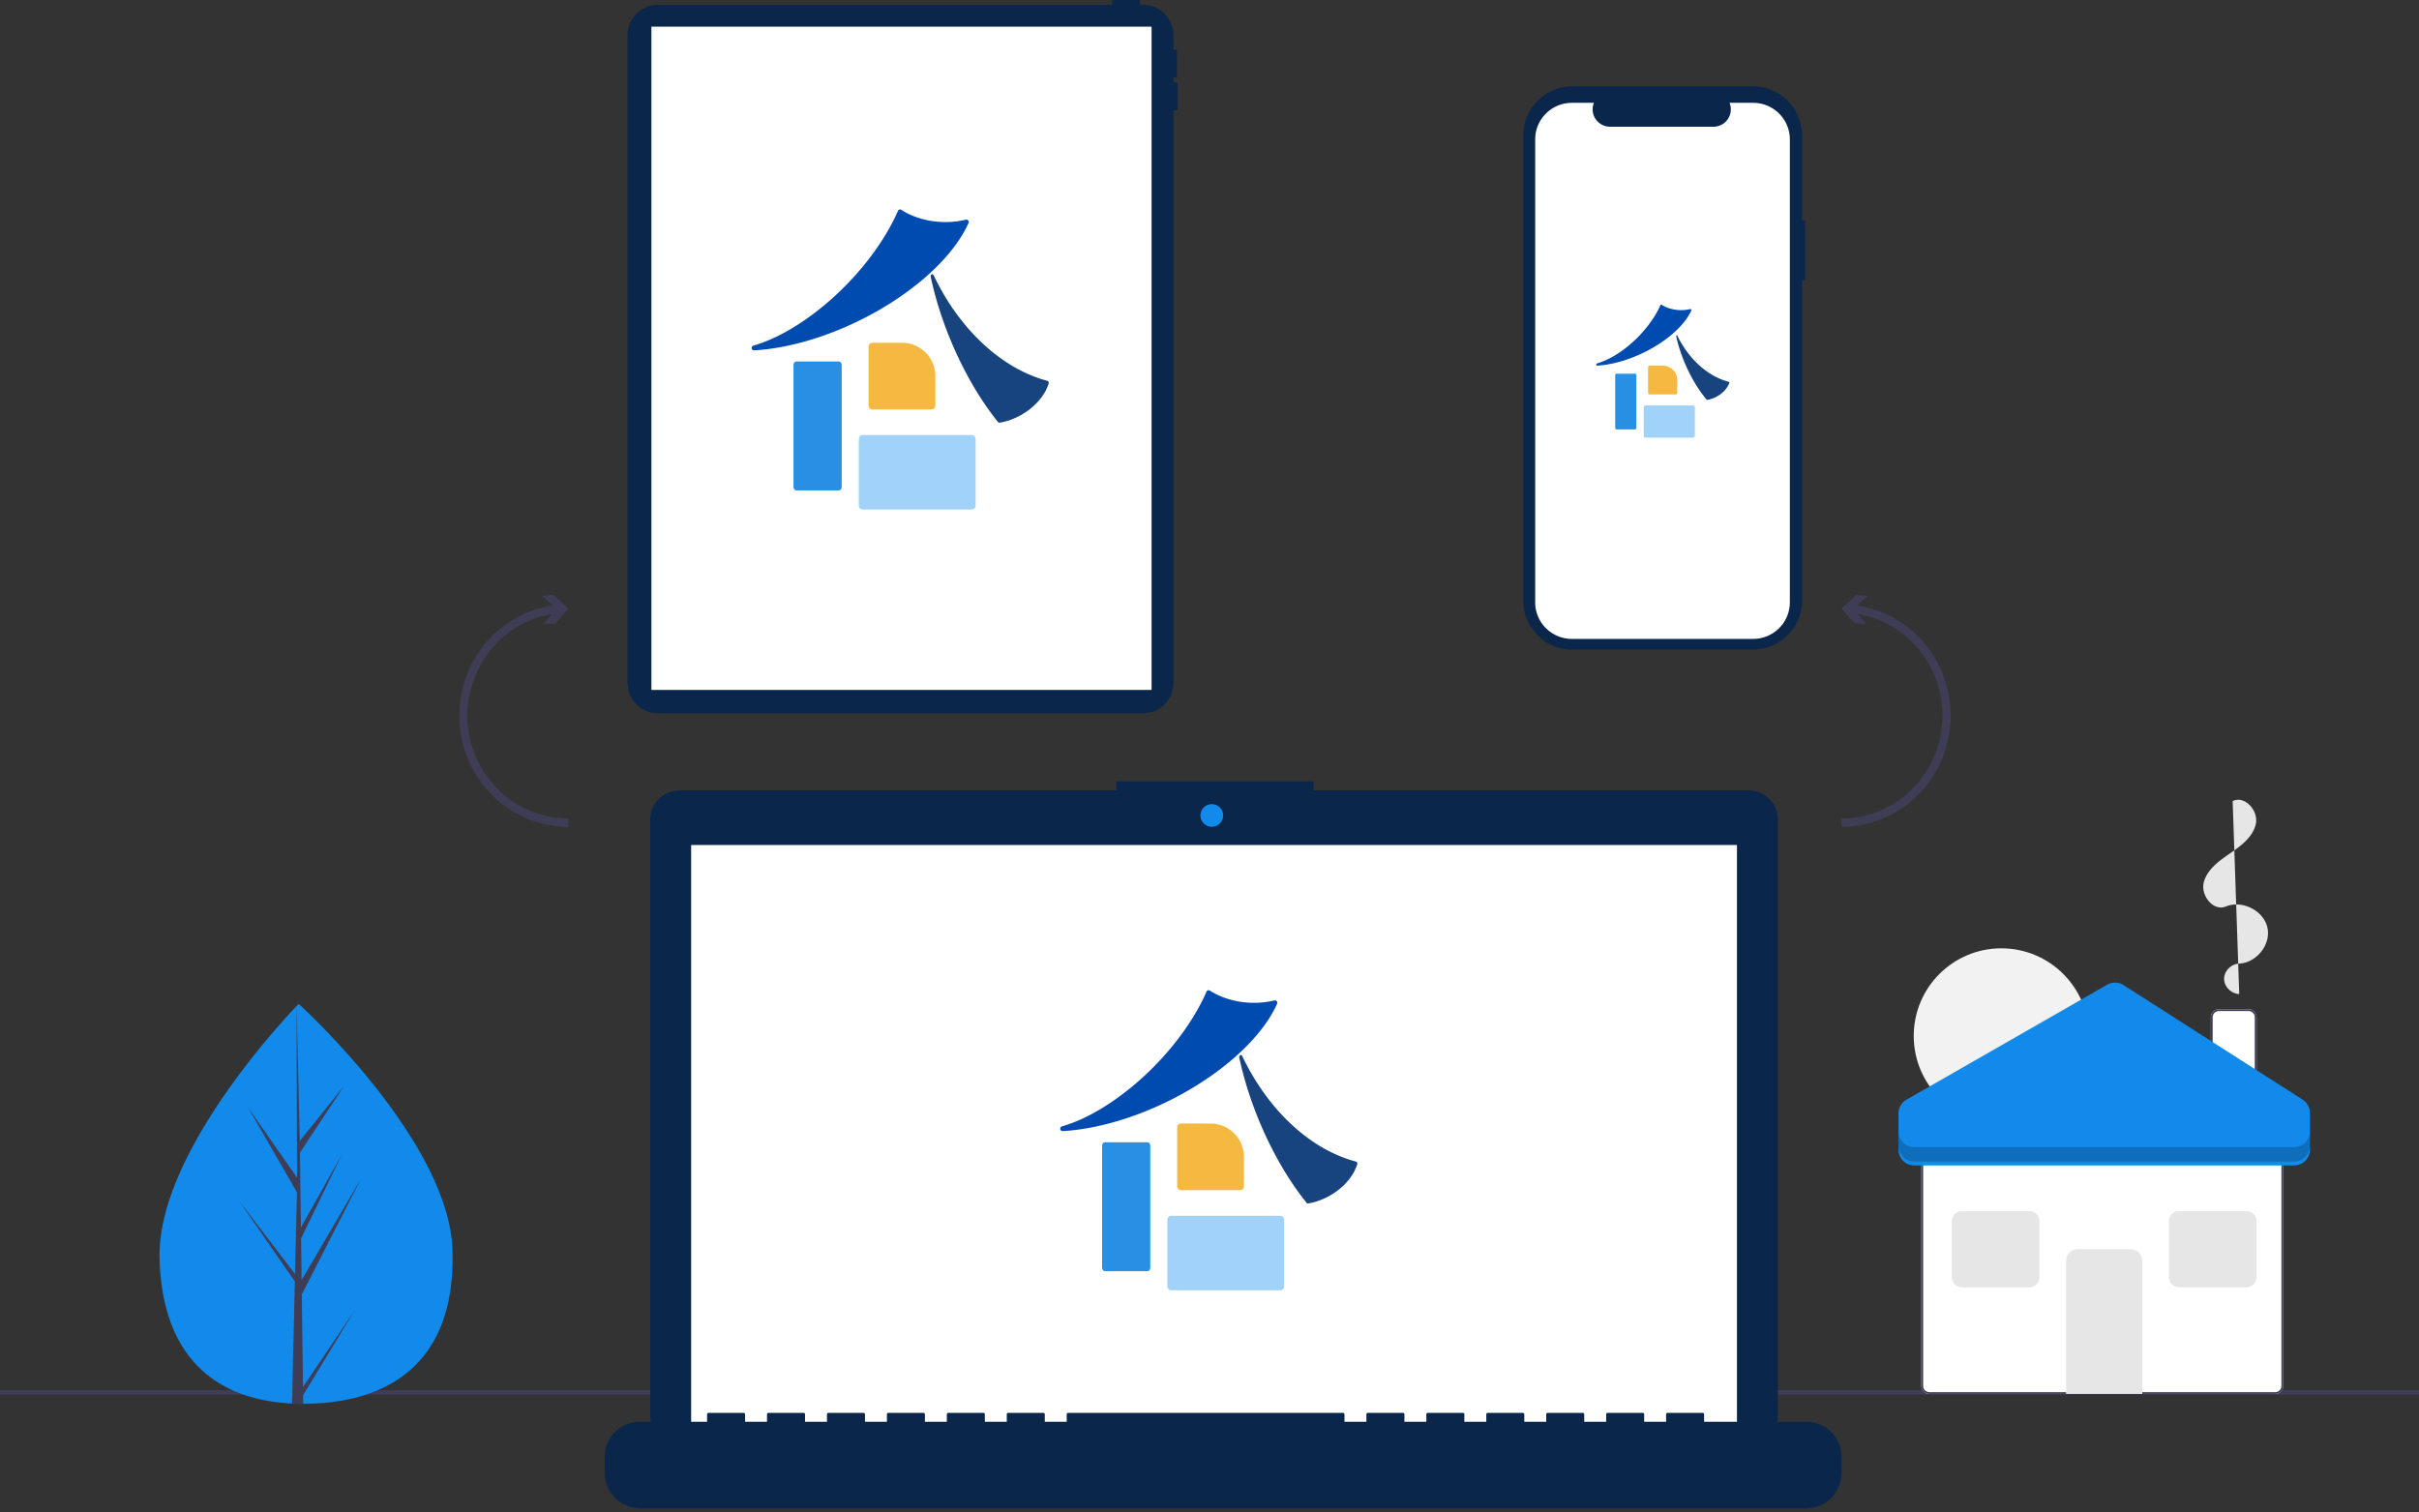 <svg xmlns="http://www.w3.org/2000/svg" xmlns:xlink="http://www.w3.org/1999/xlink" width="635" height="397" viewBox="0 0 635 397"><rect x="0" y="0" width="635" height="397" fill="#333333" stroke="none"/><defs><path id="a" d="M39.29 0h-.031l-.02.001-.02.001-.02.002-.019.003-.02.003-.018.004-.02.005-.019.005-.019.006-.018.006-.019.007-.018.007-.018.009-.018.008-.017.01-.017.01-.017.01-.017.01c-.005.005-.01.008-.016.012l-.016.012-.015.013-.015.013-.015.013-.014.014-.014.014-.013.015-.012.015-.013.016-.012.016-.011.016-.01.017-.011.017-.01.018-.004.006-.036.084-.022.05-.059.134-.06.135-.06.136-.06.135-.062.135-.062.136-.063.135c-.02.046-.042.09-.063.136l-.064.136c-.02.045-.042.09-.064.136l-.065.136-.065.136-.066.136-.066.137-.067.136-.068.137-.068.136-.068.137-.07.137c-.022.046-.046.091-.069.137l-.07.137-.071.137-.071.137-.072.137-.072.138-.073.137-.073.137-.074.138-.075.137-.075.138-.075.137-.076.138-.077.138-.077.137-.078.138-.078.138-.078.138-.08.138-.079.138-.08.138-.08.138-.082.137-.081.138-.082.138-.083.138-.083.138-.084.138-.084.138-.084.138-.085.138-.086.138-.086.138-.087.138-.087.138-.087.138-.088.138-.088.138-.09.138-.089.137-.09.138-.09.138-.09.137-.092.138-.092.138-.092.137-.093.138-.093.137c-.03.046-.062.092-.093.137l-.094.138-.095.137-.095.137-.095.137-.096.137-.096.137-.097.137-.097.137c-.032.045-.065.09-.097.137l-.098.136-.099.137-.099.136-.099.136-.1.137-.1.136-.1.136-.101.136-.102.136-.101.135-.103.136-.102.135-.103.136-.104.135-.104.135-.104.135-.105.135-.105.134-.105.135-.047.06-.106.133-.106.135-.107.134-.107.134-.108.133-.108.134-.108.133-.109.133-.11.134-.109.133-.11.132-.11.133-.11.132-.111.132-.111.132-.112.132-.112.132-.112.131-.113.132-.113.13-.114.132-.113.13-.114.13-.115.13c-.038.044-.076.088-.115.13l-.115.13-.115.13-.116.13-.116.129-.116.129-.117.128-.117.129-.118.128-.117.128-.118.128-.119.127-.118.128-.12.127-.118.127-.12.126-.12.126-.12.126-.12.126-.12.126-.122.125-.121.125-.122.124-.121.125-.123.124-.122.124-.123.124-.123.123-.123.123-.123.122-.124.123-.124.122-.124.122-.125.122-.124.12-.125.122-.125.12-.126.12-.126.12-.126.12-.126.12-.126.119-.127.119-.127.118-.127.118-.127.118-.128.117-.127.117-.128.117-.129.117-.128.116-.128.115-.13.116-.128.115-.13.114-.129.115-.13.114-.13.113-.129.114-.13.112-.13.113-.131.112-.13.112-.132.111-.13.111-.132.111-.131.11-.131.11-.132.11-.132.109-.132.108-.132.109-.132.108-.133.107-.132.107-.133.107-.133.106-.133.106-.133.106-.133.105-.133.105-.134.104-.133.104-.134.103-.134.104-.134.102-.134.102-.134.102-.134.101-.135.101-.134.1-.134.1-.135.1-.135.1-.134.098-.135.098-.135.098-.135.098-.135.096-.136.097-.135.096-.135.096-.135.094-.136.095-.135.094-.136.094-.135.093-.136.093-.136.092-.135.092-.136.091-.136.091-.136.09-.136.09-.135.09-.136.089-.136.088-.136.088-.136.088-.136.087-.136.086a3.88 3.88 0 01-.136.086l-.136.086-.136.085-.136.084-.136.084-.136.084-.136.083-.136.082-.136.082-.136.082-.136.08-.136.081-.135.08-.136.08-.136.078-.136.079-.136.077-.135.078-.136.076-.136.077-.135.075-.136.076-.135.074-.135.074-.136.074-.135.073-.135.073-.135.071-.135.072-.135.07-.135.071-.135.07-.135.07-.134.068-.135.068-.134.067-.134.068-.135.066-.134.066-.134.065-.134.065-.134.064-.133.064-.134.063-.134.063-.133.062-.133.061-.133.06-.133.061-.133.06-.133.059-.132.058c-.044.02-.089.04-.133.058l-.132.058-.132.057-.132.056-.132.055-.132.055-.131.055-.132.054-.13.053-.132.053-.13.052-.131.052-.13.05-.131.051-.13.05-.13.05-.13.048-.13.048-.13.047-.128.047-.13.046-.128.046-.129.045-.128.044-.128.044c-.043.015-.086.03-.128.043l-.128.043-.128.042-.127.041-.127.041-.127.04-.127.04-.126.039-.127.038-.125.038-.052.015-.057.017-.006.002-.018.007-.018.008-.018.008-.018.009-.017.009-.018.01-.016.01-.017.011-.016.012-.016.012-.015.012-.015.013-.015.014-.014.013-.014.015-.013.015-.013.015-.012.015-.012.016-.011.017-.011.016-.01.017-.01.018-.01.018-.008.018-.008.018-.008.018-.006.02-.007.018-.006.02-.005.018-.004.02-.004.02-.003.02-.003.02-.002.02-.001.02-.002.02v.03l.001.02.002.02c0 .007 0 .014.002.02l.002.02.004.02c0 .007.002.013.004.02l.004.02.005.019.006.019.006.019.007.019.008.018.008.019.009.018c.002.006.006.012.009.017l.01.018.01.017.01.017.012.016.011.016.013.016.013.015.013.015.014.014.014.014.014.014.015.013.016.012.016.012.016.012.016.01.017.011.017.01.018.01.017.009.018.008.019.007.018.007.019.007.019.006.019.005.019.005.02.004.019.003.02.003.019.002.02.002.02.001h.016l.07-.004c10.353-.584 22.543-4.575 33.33-10.913 11.029-6.48 19.436-14.734 22.895-22.477l.047-.105.004-.013.006-.02.005-.018.005-.02.003-.02.004-.02.003-.02.002-.02.001-.019.001-.02V3.28l-.001-.02-.002-.02-.002-.02a.064.064 0 00-.003-.02c0-.007-.002-.013-.003-.02l-.004-.02-.004-.02-.005-.018-.006-.02-.006-.019-.007-.018-.008-.019-.008-.018-.008-.018-.01-.018-.009-.018-.01-.017-.011-.016-.011-.017-.012-.016-.013-.016-.012-.015-.014-.015-.013-.014-.014-.014-.015-.014-.015-.013-.015-.012-.016-.012-.017-.012-.016-.01-.017-.011-.017-.01-.017-.01-.018-.008-.018-.009-.018-.007-.02-.007-.018-.007-.019-.006-.019-.005-.019-.004-.02-.005-.018-.003-.02-.003-.02-.002-.02-.001-.02-.001h-.049l-.02.002-.02.002-.014.002-.112.027a23.07 23.07 0 01-6.132.596c-3.932-.14-7.706-1.253-10.686-3.151l-.116-.075-.009-.004-.018-.008-.018-.008-.019-.007-.018-.006c-.006-.003-.013-.004-.02-.006L39.427.02l-.02-.004-.019-.004-.019-.004-.02-.002-.02-.002-.019-.002h-.02V0z"/><path id="b" d="M39.29 0h-.031l-.02.001-.02.001-.02.002-.019.003-.02.003-.018.004-.02.005-.019.005-.019.006-.018.006-.019.007-.018.007-.018.009-.018.008-.017.01-.017.01-.017.01-.017.01c-.005.005-.01.008-.016.012l-.016.012-.015.013-.015.013-.015.013-.014.014-.014.014-.013.015-.012.015-.013.016-.012.016-.011.016-.01.017-.011.017-.01.018-.004.006-.036.084-.022.05-.059.134-.06.135-.06.136-.06.135-.062.135-.062.136-.063.135c-.02.046-.042.09-.063.136l-.064.136c-.02.045-.042.09-.064.136l-.065.136-.065.136-.066.136-.066.137-.067.136-.068.137-.068.136-.068.137-.07.137c-.022.046-.046.091-.069.137l-.07.137-.071.137-.071.137-.072.137-.072.138-.073.137-.073.137-.074.138-.075.137-.075.138-.075.137-.076.138-.077.138-.077.137-.078.138-.078.138-.078.138-.08.138-.079.138-.08.138-.08.138-.082.137-.081.138-.082.138-.083.138-.083.138-.084.138-.084.138-.084.138-.085.138-.086.138-.086.138-.087.138-.087.138-.087.138-.088.138-.088.138-.09.138-.089.137-.09.138-.09.138-.09.137-.092.138-.092.138-.092.137-.093.138-.093.137c-.03.046-.062.092-.093.137l-.094.138-.095.137-.095.137-.095.137-.096.137-.096.137-.097.137-.097.137c-.032.045-.065.09-.097.137l-.098.136-.099.137-.099.136-.099.136-.1.137-.1.136-.1.136-.101.136-.102.136-.101.135-.103.136-.102.135-.103.136-.104.135-.104.135-.104.135-.105.135-.105.134-.105.135-.047.06-.106.133-.106.135-.107.134-.107.134-.108.133-.108.134-.108.133-.109.133-.11.134-.109.133-.11.132-.11.133-.11.132-.111.132-.111.132-.112.132-.112.132-.112.131-.113.132-.113.13-.114.132-.113.13-.114.13-.115.13c-.038.044-.076.088-.115.13l-.115.13-.115.13-.116.13-.116.129-.116.129-.117.128-.117.129-.118.128-.117.128-.118.128-.119.127-.118.128-.12.127-.118.127-.12.126-.12.126-.12.126-.12.126-.12.126-.122.125-.121.125-.122.124-.121.125-.123.124-.122.124-.123.124-.123.123-.123.123-.123.122-.124.123-.124.122-.124.122-.125.122-.124.12-.125.122-.125.12-.126.12-.126.12-.126.12-.126.12-.126.119-.127.119-.127.118-.127.118-.127.118-.128.117-.127.117-.128.117-.129.117-.128.116-.128.115-.13.116-.128.115-.13.114-.129.115-.13.114-.13.113-.129.114-.13.112-.13.113-.131.112-.13.112-.132.111-.13.111-.132.111-.131.11-.131.11-.132.11-.132.109-.132.108-.132.109-.132.108-.133.107-.132.107-.133.107-.133.106-.133.106-.133.106-.133.105-.133.105-.134.104-.133.104-.134.103-.134.104-.134.102-.134.102-.134.102-.134.101-.135.101-.134.1-.134.1-.135.1-.135.1-.134.098-.135.098-.135.098-.135.098-.135.096-.136.097-.135.096-.135.096-.135.094-.136.095-.135.094-.136.094-.135.093-.136.093-.136.092-.135.092-.136.091-.136.091-.136.09-.136.09-.135.09-.136.089-.136.088-.136.088-.136.088-.136.087-.136.086a3.88 3.88 0 01-.136.086l-.136.086-.136.085-.136.084-.136.084-.136.084-.136.083-.136.082-.136.082-.136.082-.136.08-.136.081-.135.08-.136.08-.136.078-.136.079-.136.077-.135.078-.136.076-.136.077-.135.075-.136.076-.135.074-.135.074-.136.074-.135.073-.135.073-.135.071-.135.072-.135.07-.135.071-.135.07-.135.07-.134.068-.135.068-.134.067-.134.068-.135.066-.134.066-.134.065-.134.065-.134.064-.133.064-.134.063-.134.063-.133.062-.133.061-.133.06-.133.061-.133.06-.133.059-.132.058c-.044.02-.089.04-.133.058l-.132.058-.132.057-.132.056-.132.055-.132.055-.131.055-.132.054-.13.053-.132.053-.13.052-.131.052-.13.05-.131.051-.13.05-.13.05-.13.048-.13.048-.13.047-.128.047-.13.046-.128.046-.129.045-.128.044-.128.044c-.043.015-.086.03-.128.043l-.128.043-.128.042-.127.041-.127.041-.127.04-.127.04-.126.039-.127.038-.125.038-.052.015-.057.017-.006.002-.018.007-.018.008-.018.008-.018.009-.017.009-.018.01-.016.01-.017.011-.016.012-.016.012-.015.012-.015.013-.015.014-.014.013-.014.015-.013.015-.013.015-.012.015-.012.016-.011.017-.011.016-.01.017-.01.018-.01.018-.008.018-.008.018-.008.018-.006.02-.007.018-.006.02-.005.018-.004.02-.004.02-.003.02-.003.02-.002.02-.001.02-.002.02v.03l.001.02.002.02c0 .007 0 .014.002.02l.002.02.004.02c0 .007.002.013.004.02l.004.02.005.019.006.019.006.019.007.019.008.018.008.019.009.018c.002.006.006.012.009.017l.01.018.01.017.01.017.012.016.011.016.013.016.013.015.013.015.014.014.014.014.014.014.015.013.016.012.016.012.016.012.016.01.017.011.017.01.018.01.017.009.018.008.019.007.018.007.019.007.019.006.019.005.019.005.02.004.019.003.02.003.019.002.02.002.02.001h.016l.07-.004c10.353-.584 22.543-4.575 33.33-10.913 11.029-6.48 19.436-14.734 22.895-22.477l.047-.105.004-.013.006-.02.005-.018.005-.02.003-.02.004-.02.003-.02.002-.02.001-.019.001-.02V3.28l-.001-.02-.002-.02-.002-.02a.064.064 0 00-.003-.02c0-.007-.002-.013-.003-.02l-.004-.02-.004-.02-.005-.018-.006-.02-.006-.019-.007-.018-.008-.019-.008-.018-.008-.018-.01-.018-.009-.018-.01-.017-.011-.016-.011-.017-.012-.016-.013-.016-.012-.015-.014-.015-.013-.014-.014-.014-.015-.014-.015-.013-.015-.012-.016-.012-.017-.012-.016-.01-.017-.011-.017-.01-.017-.01-.018-.008-.018-.009-.018-.007-.02-.007-.018-.007-.019-.006-.019-.005-.019-.004-.02-.005-.018-.003-.02-.003-.02-.002-.02-.001-.02-.001h-.049l-.02.002-.02.002-.014.002-.112.027a23.07 23.07 0 01-6.132.596c-3.932-.14-7.706-1.253-10.686-3.151l-.116-.075-.009-.004-.018-.008-.018-.008-.019-.007-.018-.006c-.006-.003-.013-.004-.02-.006L39.427.02l-.02-.004-.019-.004-.019-.004-.02-.002-.02-.002-.019-.002h-.02V0z"/><path id="c" d="M17.1 0h-.023l-.009.001h-.008l-.009.002-.008.001-.009.002-.008.002-.009.002-.008.003c-.003 0-.005.002-.008.003-.003 0-.005.002-.008.003-.003 0-.005.002-.008.003l-.008.003-.008.004-.007.004-.008.004-.007.005-.008.005-.007.005-.007.005-.006.005-.007.006-.006.006-.007.006-.006.006-.005.006-.006.007-.005.006-.006.007-.005.008-.004.007-.005.007-.004.008-.002.003-.016.036-.01.021L16.8.26l-.026.059-.027.058-.026.059-.027.058-.028.059-.027.059-.028.058-.028.06-.028.058-.028.059-.029.059-.029.058-.029.06-.03.059-.029.058-.03.06-.03.059-.03.059-.03.06-.031.058-.032.06-.03.059-.032.06-.032.059-.032.059-.032.06c-.01.02-.022.039-.033.059l-.032.06-.033.059-.033.06-.033.059-.034.06-.034.059-.034.06-.034.06-.035.059-.034.06-.035.059-.035.06-.036.06-.035.059-.036.06-.036.06-.036.059-.037.06-.036.06-.037.059-.037.06-.038.06-.037.059-.038.06-.038.06-.038.059-.038.06-.039.06-.039.059-.039.06-.039.059-.04.06-.039.059-.04.06-.04.059-.04.06-.04.059-.041.06-.041.059-.041.06-.041.059-.042.059-.041.06-.042.059-.042.059-.042.06-.043.058-.042.06-.043.059-.043.059-.043.059-.044.059-.043.059-.044.058-.044.06-.044.058-.044.059-.045.059-.044.058-.045.059-.045.059-.045.058-.046.059-.045.058-.046.058-.046.059-.046.058-.046.058-.02.026-.047.058-.047.058-.047.058-.047.058-.047.058-.047.057-.048.058-.048.058-.047.057-.049.058-.048.057-.048.057-.049.058-.048.057-.049.057-.049.057-.05.057-.048.057-.05.056c-.016.02-.033.038-.05.057a1.275 1.275 0 01-.05.057l-.049.056-.05.056-.05.057-.05.056-.051.056-.05.056-.051.056-.051.056-.051.056-.052.055-.051.056-.051.055-.052.056-.052.055-.052.055-.052.055-.052.055-.052.055-.053.055-.052.054-.053.055-.053.054-.053.054-.053.055-.053.054-.053.054-.054.053-.053.054-.054.054-.054.053c-.018.018-.035.036-.054.053l-.054.054-.054.053-.054.053-.054.052-.055.053-.054.053-.055.052-.055.052-.055.053-.055.052-.055.052-.055.051-.056.052-.055.051-.056.052-.055.05-.056.052-.056.05-.056.052-.056.05-.056.05-.056.051-.056.05-.057.05-.056.05-.057.05-.056.05c-.02.016-.038.033-.057.05l-.057.048-.057.05-.057.048-.057.05c-.02.015-.038.032-.057.048l-.057.048-.058.049-.057.048-.058.048-.057.048-.058.047-.057.048-.058.047-.058.048-.058.046-.058.047-.058.047-.058.047-.058.046-.058.046-.058.046-.059.046-.058.045-.058.046-.059.045-.059.045-.058.045-.059.045-.058.045-.06.044-.058.044-.059.044-.059.044-.059.044-.059.043-.059.043-.059.043-.059.043-.059.043-.059.042-.06.043-.058.042-.06.042-.059.041-.06.042-.058.041-.06.041-.06.041-.059.04-.06.041-.059.04-.059.04c-.02.014-.04.028-.06.04l-.059.04-.06.04-.06.04-.059.038-.06.04-.059.038-.06.038-.06.039-.059.038-.06.037-.059.038-.06.037-.06.038-.059.037-.06.036-.06.037-.059.036-.06.036-.06.036-.059.036-.06.035-.059.036-.06.035-.06.034-.059.035-.06.034-.059.034-.06.034-.059.034-.06.033-.059.034-.06.033-.059.032-.06.033-.059.032-.06.032-.059.032-.059.031-.06.032-.058.03-.06.032-.059.03-.059.03-.059.031-.06.03-.058.03-.06.03-.058.028-.06.03-.058.028-.059.029-.059.028-.058.028-.059.028-.059.027-.058.027-.059.028-.058.026-.059.027-.058.026-.058.026-.059.026-.058.026-.058.025-.058.025-.058.025-.058.024-.058.025-.058.024-.058.024-.057.023-.058.024-.057.023-.058.022-.057.023-.058.022-.057.022-.057.022-.057.022-.057.02-.057.022-.057.02-.057.021-.056.02-.057.02-.056.02-.057.02-.056.019-.056.019-.056.018-.057.019-.055.018-.056.018-.056.018-.056.017-.055.017-.056.017-.055.017-.055.016-.023.006-.025.008H.182l-.009.004-.008.003-.007.004c-.003 0-.006.002-.008.003l-.008.004-.007.004-.008.005-.007.005-.007.005-.007.005-.007.005-.006.006-.007.006-.006.006-.006.006-.006.006-.005.007-.006.007-.005.007-.005.007-.005.007-.004.007-.005.008-.004.007c0 .003-.002.006-.003.008l-.004.008-.003.008-.003.008-.003.008-.002.009-.003.008-.002.008-.001.009-.002.009-.001.008v.009L0 15.71v.04l.002.008.001.01.001.008.002.008.002.009.002.008.003.008c0 .003.002.006.003.008l.003.009.003.008.004.008.003.007.004.008.005.007.004.008.005.007.005.007.005.007.005.007.006.007.006.006.006.006.006.006.007.006.006.006.007.005.007.005.007.005.007.005.007.005.008.004.008.004.007.004.008.003.008.004c.003 0 .006.002.008.003l.009.003.008.002.008.002.009.002.008.002.009.002H.24L.25 16h.008l.01.001h.007l.03-.002c4.541-.252 9.887-1.978 14.618-4.719 4.838-2.802 8.525-6.371 10.042-9.72l.02-.045.003-.006.002-.008.002-.008.002-.009.002-.008.002-.009v-.008l.002-.01V1.41l-.001-.01-.001-.008-.002-.008v-.009l-.003-.008c0-.003 0-.006-.002-.009l-.002-.008-.002-.008-.003-.009-.003-.008-.003-.008-.004-.008-.004-.007-.004-.008-.004-.008-.004-.007-.005-.007-.005-.008-.005-.006-.006-.007-.005-.007-.006-.006-.006-.006-.006-.007-.007-.005-.006-.006-.007-.005-.007-.006-.007-.005-.007-.004-.008-.005-.007-.004-.008-.004-.008-.004-.008-.004-.008-.003-.008-.003-.008-.003-.008-.002-.009-.003-.008-.002-.009-.001-.008-.002-.009-.001h-.008l-.009-.002h-.031l-.008.001h-.009l-.006.002-.05.011c-.862.203-1.774.29-2.689.258-1.724-.06-3.38-.542-4.687-1.363l-.05-.032-.004-.002c-.003 0-.005-.002-.008-.003L17.192.02l-.008-.004-.008-.002-.009-.003L17.16.01l-.01-.003-.009-.002-.008-.001-.01-.002h-.008L17.108 0h-.009z"/></defs><g fill="none" fill-rule="evenodd"><g fill-rule="nonzero"><path fill="#0A264A" d="M308.778 21.644h-.733V20.36h.55a.366.366 0 00.366-.367V13.39a.366.366 0 00-.366-.367h-.55v-3.75a7.985 7.985 0 00-7.983-7.989h-.815V.367a.366.366 0 00-.366-.367h-6.598a.367.367 0 00-.367.367v.917H172.701a7.982 7.982 0 00-7.983 7.989v170.013a7.982 7.982 0 007.983 7.99h127.361a7.982 7.982 0 007.983-7.99V28.981h.733a.367.367 0 00.367-.367v-6.603a.367.367 0 00-.367-.367z"/><path fill="#FFF" d="M171 7h131.297v174.154H171z"/><path fill="#3F3D56" d="M0 365.008h635v1.193H0z"/><path fill="#128AEB" d="M118.78 328.325c.845 28.989-16.074 39.613-37.307 40.233a60.673 60.673 0 01-4.398-.023c-19.203-.797-34.404-11.002-35.19-37.961-.814-27.9 33.777-64.15 36.372-66.831.003 0 .003 0 .005-.003l.149-.153s39.523 35.752 40.369 64.738z"/><path fill="#3F3D56" d="M79.542 364.165L93.1 344.084l-13.53 22.241.028 2.26c-.99.008-1.97-.009-2.94-.05l.672-29.045-.018-.224.025-.044.064-2.744-14.848-21.47 14.83 19.416.053.58.508-21.946-12.824-22.26 12.86 18.405-.134-45.465v-.151l.005.149.851 35.832 11.688-14.555-11.65 17.642.256 19.63 10.755-19.158-10.716 22.044.142 10.915 15.641-26.687-15.593 30.494.317 24.272z"/><path fill="#0A264A" d="M473.863 57.813h-.816V35.55c0-3.418-1.362-6.695-3.787-9.112a12.947 12.947 0 00-9.142-3.774h-47.33c-3.429 0-6.717 1.357-9.142 3.774s-3.787 5.694-3.787 9.112v122.14c0 3.418 1.362 6.695 3.787 9.112a12.954 12.954 0 009.143 3.774h47.329c3.429 0 6.718-1.358 9.142-3.774a12.864 12.864 0 003.787-9.112V73.661h.816V57.813z"/><path fill="#FFF" d="M469.842 36.59v121.57c.001 5.299-4.32 9.595-9.65 9.595H412.65c-5.331 0-9.652-4.296-9.651-9.594V36.59c0-5.297 4.321-9.591 9.65-9.591h5.768a4.535 4.535 0 00.441 4.262 4.593 4.593 0 003.806 2.015h27.105a4.592 4.592 0 003.805-2.015 4.53 4.53 0 00.44-4.262h6.176c5.33 0 9.651 4.294 9.651 9.59z"/><path fill="#0A264A" d="M458.979 207.521H344.813v-2.353h-51.768v2.353H178.41a7.724 7.724 0 00-7.723 7.724V371.6a7.723 7.723 0 007.723 7.723h280.57a7.723 7.723 0 007.722-7.723V215.245a7.72 7.72 0 00-2.262-5.461 7.719 7.719 0 00-5.46-2.263z"/><path fill="#FFF" d="M181.429 221.868h274.53v155.069h-274.53z"/><ellipse cx="318.097" cy="214.114" fill="#128AEB" rx="2.984" ry="2.982"/><path fill="#0A264A" d="M474.201 373.305h-26.863v-1.947a.384.384 0 00-.384-.386h-9.21a.385.385 0 00-.384.386v1.947h-5.756v-1.947a.384.384 0 00-.384-.386h-9.21a.385.385 0 00-.384.386v1.947h-5.756v-1.947c0-.102-.04-.2-.113-.272a.382.382 0 00-.271-.114h-9.21a.384.384 0 00-.384.386v1.947h-5.756v-1.947c0-.102-.04-.2-.113-.272a.382.382 0 00-.271-.114h-9.21a.384.384 0 00-.384.386v1.947H384.4v-1.947a.384.384 0 00-.383-.386h-9.21a.384.384 0 00-.384.386v1.947h-5.757v-1.947a.384.384 0 00-.384-.386h-9.21a.385.385 0 00-.384.386v1.947h-5.756v-1.947a.384.384 0 00-.384-.386h-72.147a.385.385 0 00-.384.386v1.947h-5.756v-1.947a.384.384 0 00-.384-.386h-9.21a.385.385 0 00-.384.386v1.947h-5.756v-1.947c0-.102-.04-.2-.113-.272a.382.382 0 00-.271-.114h-9.21a.384.384 0 00-.384.386v1.947h-5.756v-1.947c0-.102-.04-.2-.113-.272a.382.382 0 00-.271-.114h-9.21a.384.384 0 00-.384.386v1.947h-5.757v-1.947a.384.384 0 00-.383-.386h-9.21a.384.384 0 00-.384.386v1.947h-5.757v-1.947a.384.384 0 00-.384-.386h-9.21a.385.385 0 00-.384.386v1.947h-5.756v-1.947a.384.384 0 00-.384-.386h-9.21a.385.385 0 00-.384.386v1.947H167.96c-5.086 0-9.21 4.148-9.21 9.264v4.19c0 5.115 4.124 9.263 9.21 9.263h306.241c5.087 0 9.21-4.148 9.21-9.264v-4.189a9.29 9.29 0 00-2.697-6.55 9.181 9.181 0 00-6.513-2.714z"/><path fill="#3F3D56" d="M504.494 168.118c-4.454-4.946-10.448-8.17-16.967-9.127l2.79-2.57-3.086-.16-3.82 3.52 3.453 3.894 3.087.159-2.313-2.608c13.636 2.245 23.293 14.792 22.188 28.83-1.105 14.036-12.602 24.853-26.414 24.851v2.19c11.37 0 21.662-6.856 26.231-17.47 4.569-10.614 2.548-22.978-5.15-31.509zm-376.374 0c4.453-4.946 10.447-8.17 16.965-9.127l-2.79-2.57 3.087-.16 3.82 3.52-3.453 3.894-3.087.159 2.313-2.608c-13.636 2.245-23.293 14.792-22.188 28.83 1.105 14.036 12.601 24.853 26.414 24.851v2.19c-11.37 0-21.663-6.856-26.231-17.47-4.569-10.614-2.548-22.978 5.15-31.509z"/><path fill="#FFF" d="M329.436 300.673l-11.369-22.742-11.309 22.771 6.39-.008v9.444h9.892v-9.457z"/></g><g transform="translate(197 55)"><path fill="#A0D2FA" d="M29.421 59.229H58.12c.543 0 .983.503.983 1.125v17.302c0 .622-.44 1.125-.983 1.125H29.421c-.543 0-.983-.503-.983-1.125V60.354c0-.622.44-1.125.983-1.125"/><path fill="#2790E5" d="M11.303 72.868V40.815c0-.497.326-.9.728-.9h11.2c.401 0 .727.403.727.9v32.053c0 .496-.326.9-.728.9h-11.2c-.401 0-.727-.404-.727-.9"/><path fill="#F5B942" d="M32.025 35c-.558 0-1.008.45-1.008 1.007v15.495c0 .558.45 1.008 1.008 1.008h15.504c.559 0 1.008-.45 1.008-1.008l-.003-6.072c.01-.35.004-.884.004-1.672 0-4.835-3.922-8.754-8.76-8.754-.103 0-.195.002-.29.005a.053.053 0 00-.017-.004L32.025 35z"/><path fill="#17437F" d="M47.71 17h-.013l-.014.002-.013.002h-.005l-.014.003-.013.003-.013.004-.013.004-.013.005-.013.005-.013.006-.012.007-.013.007-.012.007-.012.008-.012.009-.011.009-.012.01-.01.01-.011.01-.011.01-.01.012-.01.012-.01.012-.01.013-.009.013-.008.013-.009.014-.008.014-.008.014-.007.015-.007.015-.007.016-.006.015-.006.016-.006.016-.005.017-.004.017-.005.016c0 .006-.002.012-.003.017l-.004.018-.003.017-.002.018-.003.017-.001.018-.002.018v.089l.002.018.002.018v.007l.003.017.003.018.002.011.009.043c1.855 8.747 5.295 17.948 9.781 26.161a91.148 91.148 0 001.945 3.39c1.882 3.12 3.88 5.994 5.94 8.547l.028.036.004.005.011.011.01.011.012.01a.053.053 0 00.012.01l.011.01.012.01.012.008.012.008.013.008.012.007.013.007.013.005.013.006.013.005.013.004.014.004.013.004.013.002.014.002.013.002.014.002h.036l.054-.01.012-.001.064-.011.077-.013.076-.014.077-.014.077-.014.077-.015.077-.015.077-.016.077-.016.077-.017.077-.017.077-.017.077-.018.077-.018.077-.019.077-.019.078-.02.077-.02.077-.02.078-.02.077-.022.077-.021.078-.022.077-.023.077-.023.077-.023.078-.024c.026-.007.051-.015.077-.024l.077-.024.077-.025.078-.025.077-.026.077-.026.077-.027.077-.027.077-.027.077-.028.077-.028.077-.028.077-.03.076-.028.077-.03.077-.03.076-.03.077-.031.076-.032.076-.031.077-.032.076-.033.076-.032.076-.034.076-.033.075-.034.026-.011.075-.035.076-.035.075-.035.075-.035.076-.036.075-.037.075-.036.074-.037.075-.038.075-.037.074-.039.074-.038.074-.039.074-.039.074-.04.074-.04.073-.04.074-.04.073-.04c.024-.015.049-.029.073-.042l.073-.042.073-.042.072-.042.072-.043.073-.043.072-.043.071-.044.072-.044.071-.044.072-.044.07-.045.071-.046.07-.045.071-.046.07-.046.07-.047.07-.047c.024-.015.047-.03.07-.047l.07-.047.068-.048.069-.048.068-.048.069-.05c.023-.015.045-.032.068-.048l.068-.05.068-.049.067-.05.067-.05.067-.05.067-.05.066-.052.066-.051.066-.052.065-.052.066-.052.065-.052.065-.053.064-.053.064-.053.064-.053.064-.054.063-.054.063-.054.063-.055.062-.054.062-.055.062-.055.062-.056.061-.056.06-.056.062-.056.06-.056.06-.057.06-.057.059-.057.059-.057.058-.057.059-.058.058-.058.057-.058.057-.059.057-.058.057-.06.056-.058.056-.06.056-.059.055-.06.055-.06.054-.06.054-.06.054-.06.054-.06.053-.06.052-.062.053-.06.051-.062.052-.062.051-.061.05-.062c.018-.02.034-.041.051-.062l.05-.062.05-.062.049-.063.049-.062.048-.063.048-.063.048-.063.047-.063.047-.063.046-.063.046-.064.046-.064.045-.063.045-.064.044-.064.044-.064.043-.064.043-.065.043-.064.042-.065.042-.064.041-.065.041-.065.04-.065.04-.065.04-.065.04-.066.038-.065.039-.065.037-.066.038-.065.037-.066.036-.066.036-.065.036-.066.035-.066.035-.066.034-.066.034-.066.033-.066.033-.067.033-.066a.997.997 0 01.032-.066l.03-.066.032-.066.03-.067.03-.066.03-.067.03-.066.028-.067.028-.066.028-.067.027-.066c.01-.022.018-.044.027-.067l.026-.066a.774.774 0 00.026-.067l.025-.066.025-.067.025-.066.024-.067.023-.066.005-.014.002-.007.004-.017.004-.017.004-.017.003-.018.002-.017.002-.018.002-.017.002-.018v-.079l-.002-.018-.001-.017-.002-.018-.003-.018-.002-.017-.003-.018-.004-.017-.004-.018-.004-.017-.005-.016-.005-.017-.006-.017-.006-.016-.006-.016-.007-.016-.007-.015-.007-.015-.008-.015-.008-.015-.009-.014-.009-.014-.009-.013-.01-.013-.01-.013-.01-.012-.01-.012-.01-.012-.01-.01-.012-.011-.012-.01-.011-.01-.012-.009-.012-.008-.012-.008-.013-.008-.012-.007-.013-.007-.013-.006-.013-.005-.013-.005L77.97 45l-.04-.01c-4.803-1.27-9.55-3.724-13.969-7.22l-.024-.02c-6.407-5.075-11.899-12.166-15.83-20.436l-.039-.083-.002-.004-.009-.014c-.003-.005-.005-.01-.009-.014l-.009-.014-.009-.013-.01-.013-.01-.012-.01-.012-.011-.011-.01-.011-.012-.01c-.004-.004-.007-.008-.011-.01l-.012-.01-.012-.01-.012-.008-.012-.008-.012-.008-.013-.007-.013-.007-.013-.006-.013-.005-.013-.005-.013-.005-.013-.003-.014-.004-.013-.002-.014-.003-.013-.001-.014-.001-.013-.001h-.014z"/><use fill="#004BB0" xlink:href="#a"/></g><g transform="translate(278 260)"><path fill="#A0D2FA" d="M29.421 59.229H58.12c.543 0 .983.503.983 1.125v17.302c0 .622-.44 1.125-.983 1.125H29.421c-.543 0-.983-.503-.983-1.125V60.354c0-.622.44-1.125.983-1.125"/><path fill="#2790E5" d="M11.303 72.868V40.815c0-.497.326-.9.728-.9h11.2c.401 0 .727.403.727.9v32.053c0 .496-.326.9-.728.9h-11.2c-.401 0-.727-.404-.727-.9"/><path fill="#F5B942" d="M32.025 35c-.558 0-1.008.45-1.008 1.007v15.495c0 .558.45 1.008 1.008 1.008h15.504c.559 0 1.008-.45 1.008-1.008l-.003-6.072c.01-.35.004-.884.004-1.672 0-4.835-3.922-8.754-8.76-8.754-.103 0-.195.002-.29.005a.053.053 0 00-.017-.004L32.025 35z"/><path fill="#17437F" d="M47.71 17h-.013l-.014.002-.013.002h-.005l-.014.003-.013.003-.013.004-.013.004-.013.005-.013.005-.013.006-.012.007-.013.007-.012.007-.012.008-.012.009-.011.009-.012.01-.01.01-.011.01-.011.01-.01.012-.01.012-.01.012-.01.013-.009.013-.008.013-.009.014-.008.014-.008.014-.007.015-.007.015-.007.016-.006.015-.006.016-.006.016-.005.017-.004.017-.005.016c0 .006-.002.012-.003.017l-.004.018-.003.017-.002.018-.003.017-.001.018-.002.018v.089l.002.018.002.018v.007l.003.017.003.018.002.011.009.043c1.855 8.747 5.295 17.948 9.781 26.161a91.148 91.148 0 001.945 3.39c1.882 3.12 3.88 5.994 5.94 8.547l.028.036.004.005.011.011.01.011.012.01a.053.053 0 00.012.01l.011.01.012.01.012.008.012.008.013.008.012.007.013.007.013.005.013.006.013.005.013.004.014.004.013.004.013.002.014.002.013.002.014.002h.036l.054-.01.012-.001.064-.011.077-.013.076-.014.077-.014.077-.014.077-.015.077-.015.077-.016.077-.016.077-.017.077-.017.077-.017.077-.018.077-.018.077-.019.077-.019.078-.02.077-.02.077-.02.078-.02.077-.022.077-.021.078-.022.077-.023.077-.023.077-.023.078-.024c.026-.007.051-.015.077-.024l.077-.024.077-.025.078-.025.077-.026.077-.026.077-.027.077-.027.077-.027.077-.028.077-.028.077-.028.077-.03.076-.028.077-.03.077-.03.076-.03.077-.031.076-.032.076-.031.077-.032.076-.033.076-.032.076-.034.076-.033.075-.034.026-.011.075-.035.076-.035.075-.035.075-.035.076-.036.075-.037.075-.036.074-.037.075-.038.075-.037.074-.039.074-.038.074-.039.074-.039.074-.04.074-.04.073-.04.074-.04.073-.04c.024-.015.049-.029.073-.042l.073-.042.073-.042.072-.042.072-.043.073-.043.072-.043.071-.044.072-.044.071-.044.072-.044.07-.045.071-.046.07-.045.071-.046.07-.046.07-.047.07-.047c.024-.015.047-.03.07-.047l.07-.047.068-.048.069-.048.068-.048.069-.05c.023-.015.045-.032.068-.048l.068-.05.068-.049.067-.05.067-.05.067-.05.067-.05.066-.052.066-.051.066-.052.065-.052.066-.052.065-.052.065-.053.064-.053.064-.053.064-.053.064-.054.063-.054.063-.054.063-.055.062-.054.062-.055.062-.055.062-.056.061-.056.06-.056.062-.056.06-.056.06-.057.06-.057.059-.057.059-.057.058-.057.059-.058.058-.058.057-.058.057-.059.057-.058.057-.06.056-.058.056-.06.056-.059.055-.06.055-.06.054-.06.054-.06.054-.06.054-.06.053-.06.052-.062.053-.06.051-.062.052-.062.051-.061.05-.062c.018-.02.034-.041.051-.062l.05-.062.05-.062.049-.063.049-.062.048-.063.048-.063.048-.063.047-.063.047-.063.046-.063.046-.064.046-.064.045-.063.045-.064.044-.064.044-.064.043-.064.043-.065.043-.064.042-.065.042-.064.041-.065.041-.065.04-.065.04-.065.04-.065.04-.066.038-.065.039-.065.037-.066.038-.065.037-.066.036-.066.036-.065.036-.066.035-.066.035-.066.034-.066.034-.066.033-.066.033-.067.033-.066a.997.997 0 01.032-.066l.03-.066.032-.066.03-.067.03-.066.03-.067.03-.066.028-.067.028-.066.028-.067.027-.066c.01-.022.018-.044.027-.067l.026-.066a.774.774 0 00.026-.067l.025-.066.025-.067.025-.066.024-.067.023-.066.005-.014.002-.007.004-.017.004-.017.004-.017.003-.018.002-.017.002-.018.002-.017.002-.018v-.079l-.002-.018-.001-.017-.002-.018-.003-.018-.002-.017-.003-.018-.004-.017-.004-.018-.004-.017-.005-.016-.005-.017-.006-.017-.006-.016-.006-.016-.007-.016-.007-.015-.007-.015-.008-.015-.008-.015-.009-.014-.009-.014-.009-.013-.01-.013-.01-.013-.01-.012-.01-.012-.01-.012-.01-.01-.012-.011-.012-.01-.011-.01-.012-.009-.012-.008-.012-.008-.013-.008-.012-.007-.013-.007-.013-.006-.013-.005-.013-.005L77.97 45l-.04-.01c-4.803-1.27-9.55-3.724-13.969-7.22l-.024-.02c-6.407-5.075-11.899-12.166-15.83-20.436l-.039-.083-.002-.004-.009-.014c-.003-.005-.005-.01-.009-.014l-.009-.014-.009-.013-.01-.013-.01-.012-.01-.012-.011-.011-.01-.011-.012-.01c-.004-.004-.007-.008-.011-.01l-.012-.01-.012-.01-.012-.008-.012-.008-.012-.008-.013-.007-.013-.007-.013-.006-.013-.005-.013-.005-.013-.005-.013-.003-.014-.004-.013-.002-.014-.003-.013-.001-.014-.001-.013-.001h-.014z"/><use fill="#004BB0" xlink:href="#b"/></g><g transform="translate(419 80)"><path fill="#A0D2FA" d="M12.927 26.462h12.555c.238 0 .43.218.43.486v7.472c0 .268-.192.485-.43.485H12.927c-.238 0-.43-.217-.43-.485v-7.472c0-.268.192-.486.43-.486"/><path fill="#2790E5" d="M5 32.352V18.511c0-.215.143-.388.318-.388h4.9c.176 0 .319.173.319.388v13.841c0 .214-.143.388-.319.388h-4.9c-.175 0-.318-.174-.318-.388"/><path fill="#F5B942" d="M14.066 16a.437.437 0 00-.441.435v6.691c0 .241.197.435.44.435h6.784a.436.436 0 00.44-.435v-2.622c.004-.15.001-.382.001-.722 0-2.088-1.715-3.78-3.832-3.78-.045 0-.086 0-.127.002l-.007-.002L14.066 16z"/><path fill="#17437F" d="M21.184 8h-.012l-.007.002h-.002l-.006.001-.006.001-.006.002-.006.002-.006.002-.005.002-.006.003-.006.003c-.002 0-.004.002-.005.003l-.006.003-.005.004-.006.003-.005.004-.005.004-.005.005-.005.004-.005.005-.004.005-.005.005-.004.005-.005.006c0 .002-.002.004-.004.006l-.004.005-.003.006-.004.007-.004.006-.003.006-.003.007-.003.007-.003.007-.003.006-.002.007-.002.008-.003.007-.001.007-.002.008-.002.007-.001.008-.001.007-.001.008v.008L21 8.219v.039l.001.008.001.008v.003l.001.008.002.007v.005l.004.02c.839 3.812 2.392 7.822 4.418 11.403.285.503.578.996.878 1.477a33.47 33.47 0 002.683 3.726l.013.016.002.002.004.005.005.004.005.005.005.004.006.005c.002 0 .003.002.005.004l.006.003.005.004.006.003.005.003.006.003.006.003.006.002.006.002.006.002.006.002.006.001.006.001.006.001.006.001.006.001h.016l.025-.004h.005l.03-.006.034-.005.034-.006.035-.006.035-.007.034-.006.035-.007.035-.007.035-.007.034-.007.035-.007.035-.008.035-.008.035-.008.035-.008.034-.008.035-.009.035-.008.035-.01.035-.008.035-.01.035-.009.035-.01.035-.01.035-.01.035-.01.034-.01.035-.01.035-.01.035-.012.035-.01.035-.012.035-.011.034-.012.035-.012.035-.011.035-.013.035-.012.034-.012.035-.013.035-.013.034-.012.035-.014.034-.013.035-.013.034-.014.035-.014.034-.014.035-.014.034-.014.034-.015.035-.014.034-.015.011-.005.034-.015.034-.015.034-.015.035-.016.034-.016.033-.015.034-.016.034-.016.034-.017.033-.016.034-.017.034-.017.033-.016.033-.018.034-.017.033-.017.033-.018.033-.017.033-.018.033-.018.033-.018.033-.019.033-.018.033-.019.032-.018.033-.02.032-.018.032-.02.033-.019.032-.02.032-.019.032-.02.032-.02.032-.02.031-.02.032-.02.031-.02.032-.02c.01-.008.02-.014.031-.021l.031-.021.031-.021.031-.021.031-.021.03-.022.032-.021.03-.022.03-.022.03-.021.031-.022.03-.023.03-.022.03-.022.03-.023.03-.022.029-.023.03-.023.028-.023.03-.023.029-.023.028-.023.03-.024.028-.023.028-.024.028-.024.029-.023.028-.024.028-.024.028-.025.027-.024.028-.024.027-.025.027-.024.027-.025.027-.025.027-.025.027-.025.026-.025.026-.025.027-.025.026-.025.026-.026.025-.026.026-.025.025-.026.025-.026.026-.026.025-.026.024-.026.025-.026.024-.026.025-.026.024-.027.024-.026.023-.027.024-.026.023-.027.024-.027.023-.027.023-.027.022-.027.023-.027.022-.027.023-.027.022-.027.022-.027.021-.028.022-.027.021-.028.021-.027.021-.028.02-.028.021-.027.02-.028.021-.028.02-.028.02-.028.02-.028.019-.028.02-.028.018-.028c.007-.01.013-.02.02-.028.005-.01.012-.02.018-.029l.018-.028.019-.028.018-.029.018-.028.017-.029.018-.028.017-.028.017-.029.017-.029.017-.028.016-.029.017-.028.016-.03.016-.028.015-.029.016-.028.015-.03.015-.028.015-.029.014-.029.015-.029.014-.029.014-.028.014-.03.014-.028.013-.03.013-.028.013-.03.013-.028.012-.03.013-.028.012-.03.012-.028.011-.03.012-.028.01-.03c.005-.009.008-.018.012-.028l.01-.029.011-.03.002-.005.001-.003.002-.008.002-.007.002-.007.001-.008.001-.008.001-.007.001-.008v-.016l.001-.007v-.027l-.002-.008v-.007l-.002-.008v-.008l-.002-.007-.002-.008-.002-.007-.002-.008-.002-.007-.002-.007c0-.003-.002-.005-.003-.008l-.002-.007-.003-.007-.003-.007-.003-.006-.004-.007-.003-.006-.004-.007-.004-.006-.004-.006-.004-.006-.004-.006-.005-.005-.004-.005-.005-.006-.005-.005-.005-.004-.005-.005-.005-.004-.005-.005c-.002 0-.004-.002-.005-.003l-.006-.004-.005-.004-.006-.003-.006-.003-.005-.003-.006-.003-.006-.002-.006-.002-.003-.001-.018-.005c-2.17-.554-4.313-1.623-6.309-3.147l-.01-.008c-2.894-2.213-5.374-5.304-7.15-8.909l-.017-.036-.001-.002-.004-.006-.004-.006-.004-.006-.004-.006-.005-.005-.004-.005-.005-.006-.005-.005-.005-.004-.005-.005-.005-.004-.005-.005c-.002 0-.004-.002-.006-.004l-.005-.003-.006-.004-.005-.003-.006-.003-.006-.003-.005-.003-.006-.002-.006-.002-.006-.002-.006-.002-.006-.001-.006-.002h-.006L21.203 8h-.019z"/><use fill="#004BB0" xlink:href="#c"/></g><g fill-rule="nonzero" transform="translate(498 210)"><path fill="#FFF" d="M99.241 156H8.486c-1.172-.001-2.121-.933-2.122-2.083V93.083c.001-1.15.95-2.082 2.122-2.083H99.24c1.172.001 2.121.933 2.123 2.083v60.834c-.002 1.15-.951 2.082-2.123 2.083z"/><path fill="#3F3D56" d="M99.241 156H8.486c-1.172-.001-2.121-.933-2.122-2.083V93.083c.001-1.15.95-2.082 2.122-2.083H99.24c1.172.001 2.121.933 2.123 2.083v60.834c-.002 1.15-.951 2.082-2.123 2.083zM8.486 91.463c-.911 0-1.65.726-1.65 1.62v60.834c0 .894.739 1.62 1.65 1.62H99.24c.912 0 1.65-.726 1.651-1.62V93.083c-.001-.894-.74-1.62-1.65-1.62H8.485z"/><path fill="#E6E6E6" d="M64.364 156h-20v-34.88c.001-1.722 1.327-3.118 2.962-3.12h14.076c1.635.002 2.96 1.398 2.962 3.12V156z"/><path fill="#FFF" d="M94.364 77h-12V57.105A2.115 2.115 0 0184.486 55h7.755a2.117 2.117 0 012.123 2.105V77z"/><path fill="#3F3D56" d="M94.364 77h-12V57.105A2.115 2.115 0 0184.486 55h7.755a2.117 2.117 0 012.123 2.105V77zm-11.529-.468h11.057V57.105a1.646 1.646 0 00-1.65-1.637h-7.756c-.911 0-1.65.733-1.65 1.637v19.427z"/><circle cx="27.364" cy="62" r="23" fill="#F2F2F2"/><path fill="#E6E6E6" d="M89.81 51c-2.092-.064-3.955-1.925-3.97-3.966-.014-2.041 1.82-3.928 3.912-4.02 4.656-.208 8.468-5.08 7.444-9.514-1.025-4.434-6.612-7.241-10.91-5.481-3.296 1.35-6.628-2.904-5.792-6.294.835-3.39 3.997-5.666 6.923-7.67 2.925-2.005 6.055-4.358 6.761-7.776.706-3.418-2.909-7.512-6.094-5.928M34.704 128h-17.68a2.67 2.67 0 01-2.66-2.674v-14.652a2.67 2.67 0 012.66-2.674h17.68a2.67 2.67 0 012.66 2.674v14.652a2.67 2.67 0 01-2.66 2.674zm57 0h-17.68a2.67 2.67 0 01-2.66-2.674v-14.652a2.67 2.67 0 012.66-2.674h17.68a2.67 2.67 0 012.66 2.674v14.652a2.67 2.67 0 01-2.66 2.674z"/><path fill="#128AEB" d="M.364 91.856v-9.51c0-1.488.794-2.86 2.082-3.599l52.708-30.2a4.124 4.124 0 014.275.103l47.024 30.069a4.144 4.144 0 011.91 3.494v9.643A4.138 4.138 0 01104.23 96H4.498a4.138 4.138 0 01-4.134-4.144z"/><path fill="#000" d="M104.23 91.193H4.498C2.214 91.193.364 89.316.364 87v3.807C.364 93.123 2.214 95 4.498 95h99.732c2.283 0 4.134-1.877 4.134-4.193V87c0 2.316-1.851 4.193-4.134 4.193z" opacity=".2"/></g></g></svg>